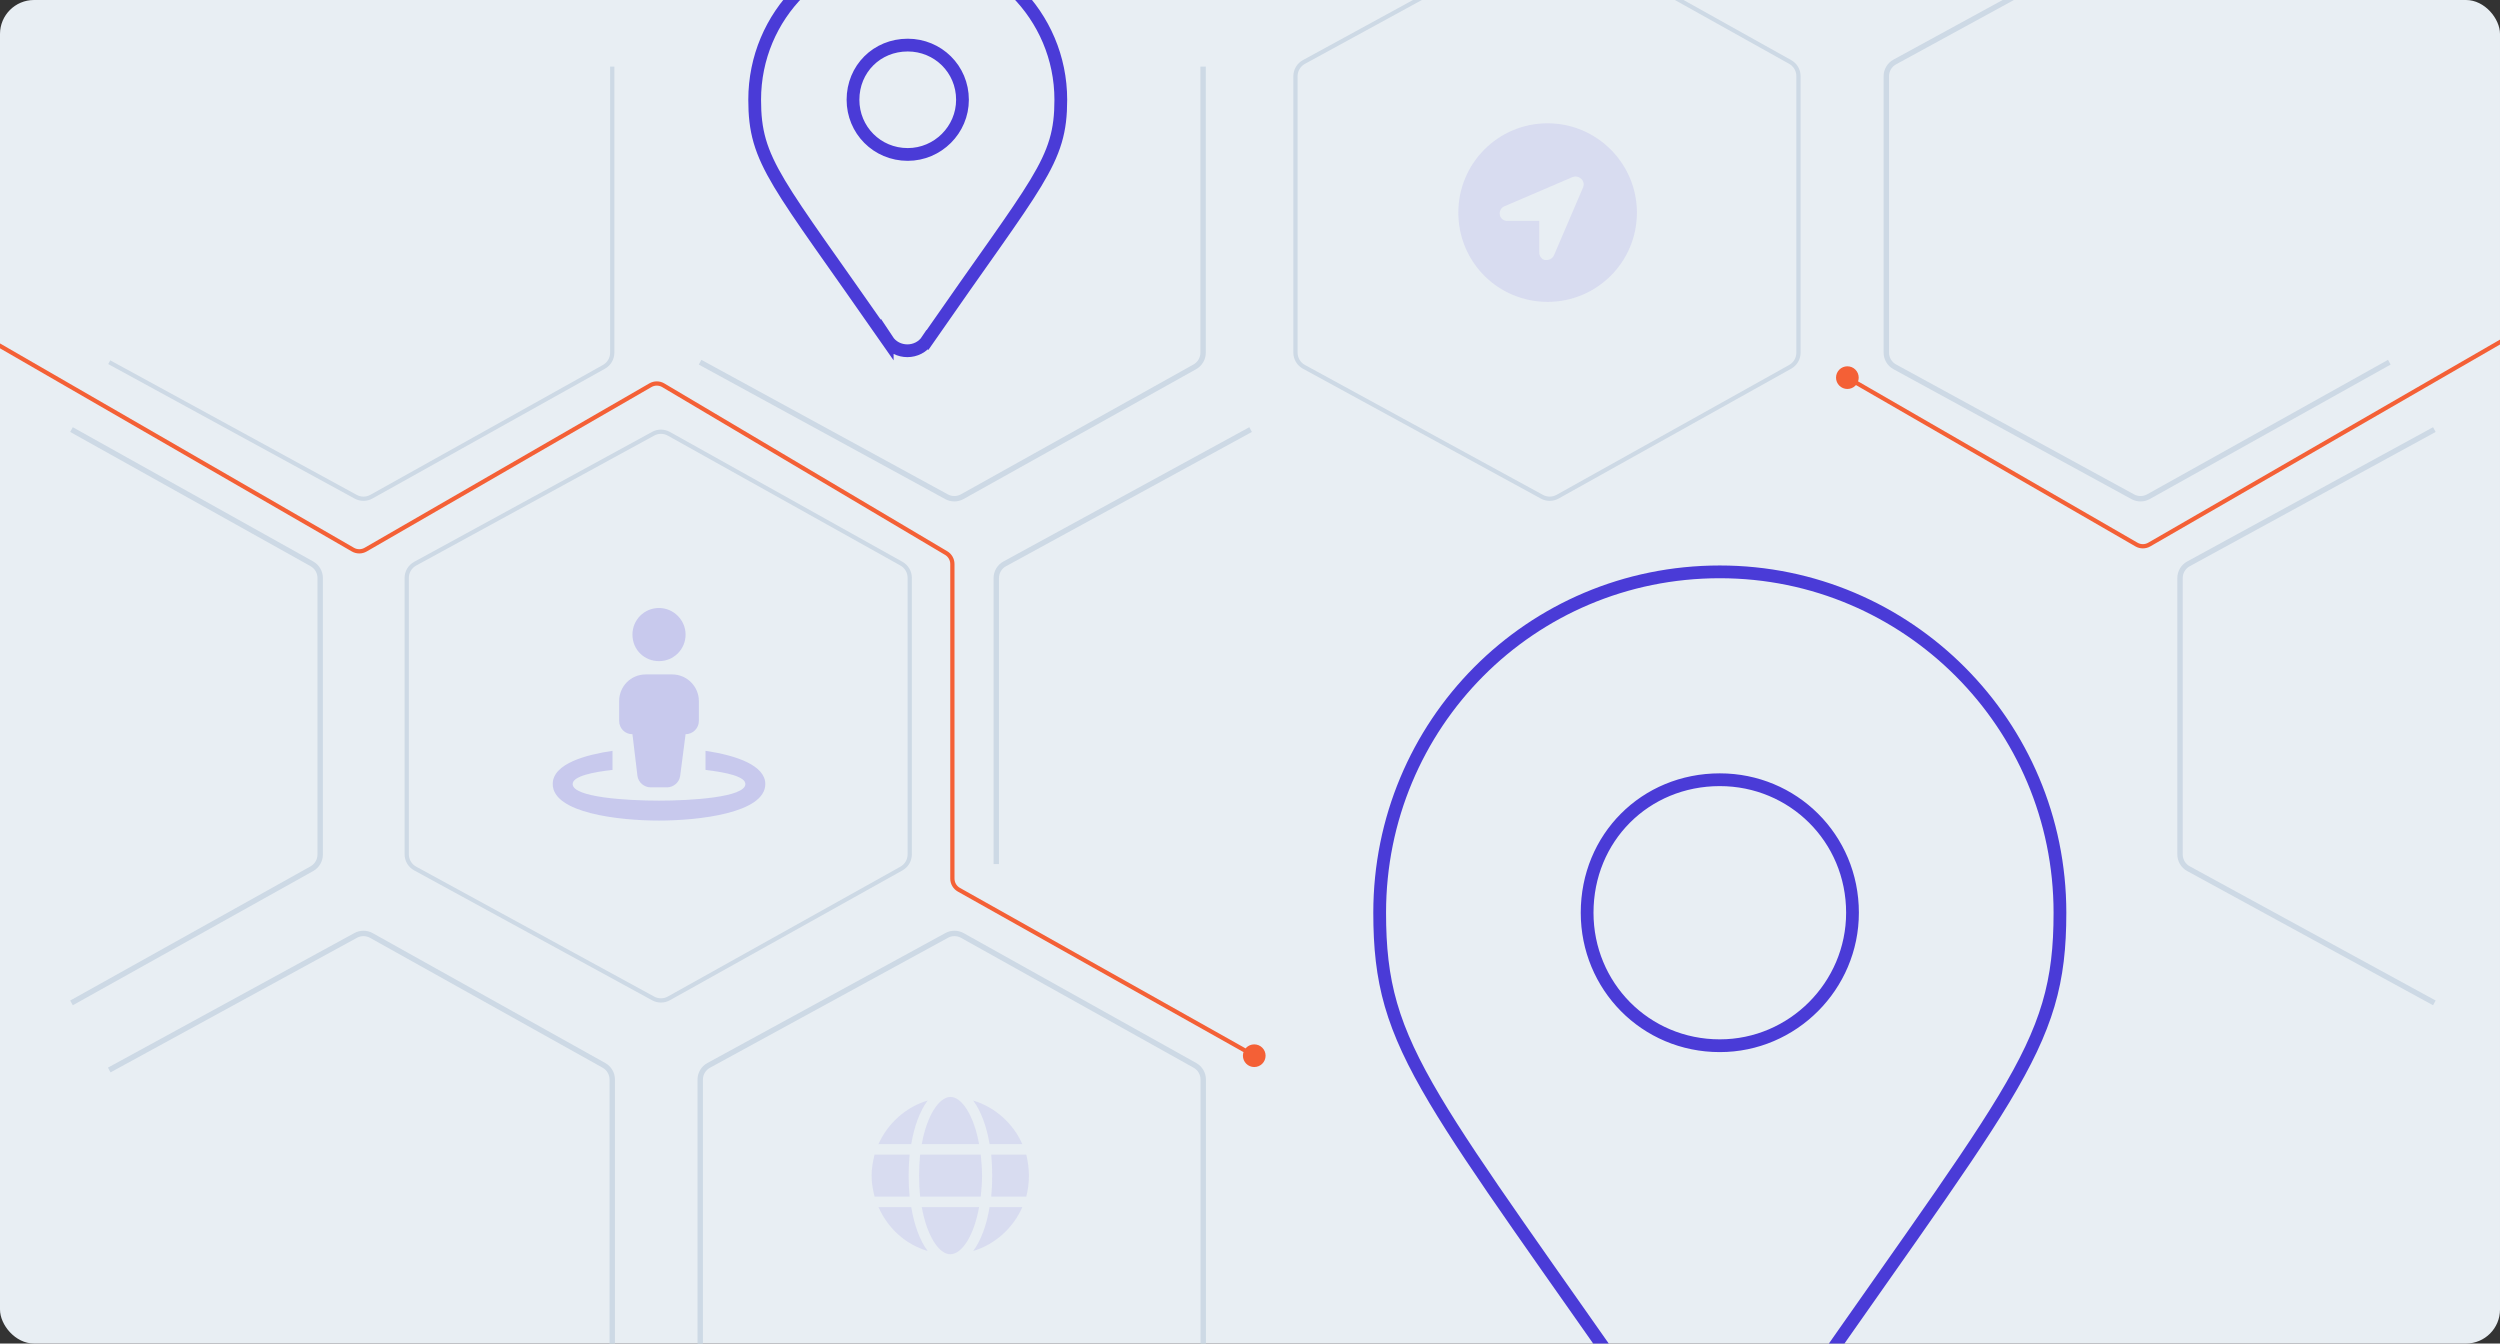 <?xml version="1.0" encoding="UTF-8"?> <svg xmlns="http://www.w3.org/2000/svg" width="588" height="316" viewBox="0 0 588 316" fill="none"><rect x="0" y="0" width="588" height="316" fill="#333333" stroke="none"/><g clip-path="url(#clip0_1662_467)"><rect width="588" height="316" rx="8" fill="#E8EEF3"></rect><path d="M404.5 134.5C448.67 134.5 484.5 170.414 484.5 214.673C484.5 222.756 483.802 229.439 481.781 236.271C479.764 243.093 476.449 249.989 471.304 258.523C461.051 275.529 443.298 299.395 413.503 342.55C409.228 349.149 399.368 349.149 395.091 342.553L389.645 334.719C363.115 296.64 347.007 274.668 337.487 258.67C332.392 250.107 329.13 243.171 327.152 236.319C325.172 229.458 324.5 222.752 324.5 214.673C324.5 170.419 359.916 134.5 404.5 134.5ZM404.5 183.393C386.933 183.393 373.292 197.059 373.292 214.673C373.292 231.889 386.945 245.954 404.5 245.954C421.658 245.954 435.708 231.877 435.708 214.673C435.708 197.072 421.67 183.393 404.5 183.393Z" stroke="#4A3BD7" stroke-width="3"></path><path d="M213.5 -12.5C233.374 -12.5 249.5 3.609 249.5 23.467C249.5 27.06 249.189 30.074 248.271 33.169C247.356 36.252 245.859 39.343 243.578 43.114C239.055 50.593 231.213 61.105 218.147 79.969L218.146 79.968C215.934 83.342 210.889 83.343 208.675 79.971V79.972C195.605 61.191 187.81 50.683 183.327 43.174C181.067 39.388 179.596 36.281 178.699 33.185C177.8 30.078 177.5 27.056 177.5 23.467C177.5 3.614 193.441 -12.5 213.5 -12.5ZM213.5 10.605C206.241 10.605 200.625 16.219 200.625 23.467C200.625 30.548 206.253 36.327 213.5 36.327C220.579 36.327 226.375 30.535 226.375 23.467C226.375 16.231 220.591 10.605 213.5 10.605Z" stroke="#4A3BD7" stroke-width="3"></path><path d="M213.969 135.904C213.969 134.521 213.221 133.247 212.013 132.572L157.318 102.028C156.172 101.388 154.779 101.381 153.628 102.01L97.648 132.579C96.423 133.248 95.661 134.533 95.661 135.929V200.927C95.661 202.323 96.423 203.608 97.648 204.276L153.628 234.836C154.779 235.465 156.172 235.458 157.317 234.819L212.013 204.283C213.22 203.609 213.969 202.334 213.969 200.951V135.904Z" stroke="#CDD9E5" stroke-miterlimit="10"></path><path d="M16.814 101.036L73.349 132.609C74.556 133.283 75.305 134.558 75.305 135.941V200.987C75.305 202.37 74.556 203.645 73.349 204.319L16.814 235.882" stroke="#CDD9E5" stroke-width="1.272" stroke-miterlimit="10"></path><path d="M294.141 101.036L236.311 132.615C235.086 133.284 234.324 134.569 234.324 135.965V203.227" stroke="#CDD9E5" stroke-width="1.272" stroke-miterlimit="10"></path><path d="M144 15.665V82.951C144 84.334 143.252 85.609 142.044 86.283L87.349 116.819C86.204 117.458 84.811 117.465 83.659 116.836L25.692 85.191" stroke="#CDD9E5" stroke-miterlimit="10"></path><path d="M282.969 15.665V82.951C282.969 84.334 282.22 85.609 281.013 86.283L226.317 116.819C225.172 117.458 223.779 117.465 222.628 116.836L164.661 85.191" stroke="#CDD9E5" stroke-width="1.272" stroke-miterlimit="10"></path><path d="M423 17.904C423 16.521 422.252 15.247 421.044 14.572L366.349 -15.972C365.204 -16.612 363.81 -16.619 362.659 -15.99L306.679 14.579C305.454 15.248 304.692 16.533 304.692 17.929V82.927C304.692 84.323 305.454 85.608 306.68 86.276L362.66 116.836C363.811 117.465 365.204 117.458 366.349 116.819L421.044 86.283C422.252 85.609 423 84.334 423 82.951V17.904Z" stroke="#CDD9E5" stroke-miterlimit="10"></path><path d="M503.478 -17L445.648 14.579C444.423 15.248 443.661 16.533 443.661 17.929V82.927C443.661 84.323 444.423 85.608 445.648 86.276L501.628 116.836C502.779 117.465 504.172 117.458 505.317 116.819L561.969 85.191" stroke="#CDD9E5" stroke-width="1.272" stroke-miterlimit="10"></path><path d="M283 253.904C283 252.521 282.252 251.247 281.044 250.572L226.349 220.028C225.204 219.388 223.81 219.381 222.659 220.01L166.679 250.579C165.454 251.248 164.692 252.533 164.692 253.929V318.927C164.692 320.323 165.454 321.607 166.68 322.276L222.66 352.836C223.811 353.465 225.204 353.458 226.349 352.819L281.044 322.283C282.252 321.609 283 320.334 283 318.951V253.904Z" stroke="#CDD9E5" stroke-width="1.272" stroke-miterlimit="10"></path><path d="M25.692 251.665L83.659 220.01C84.81 219.381 86.204 219.388 87.349 220.028L142.044 250.572C143.252 251.247 144 252.521 144 253.904V286.428V321.191" stroke="#CDD9E5" stroke-width="1.272" stroke-miterlimit="10"></path><path d="M572.559 101.036L514.729 132.615C513.504 133.284 512.742 134.569 512.742 135.965V200.963C512.742 202.359 513.504 203.644 514.729 204.313L572.559 235.882" stroke="#CDD9E5" stroke-width="1.272" stroke-miterlimit="10"></path><path d="M292.333 248.301C292.333 249.774 293.527 250.968 295 250.968C296.473 250.968 297.667 249.774 297.667 248.301C297.667 246.829 296.473 245.635 295 245.635C293.527 245.635 292.333 246.829 292.333 248.301ZM225.53 209.267L225.286 209.703L225.53 209.267ZM152.98 90.6L152.73 90.167L152.98 90.6ZM156.01 90.618L155.755 91.048L156.01 90.618ZM83 129.271L82.75 129.704L83 129.271ZM86 129.271L86.25 129.704L86 129.271ZM-11 75L-11.25 75.433L82.75 129.704L83 129.271L83.25 128.838L-10.75 74.567L-11 75ZM86 129.271L86.25 129.704L153.23 91.033L152.98 90.6L152.73 90.167L85.75 128.838L86 129.271ZM156.01 90.618L155.755 91.048L222.275 130.505L222.53 130.075L222.786 129.645L156.265 90.188L156.01 90.618ZM224 132.655H223.5V206.652H224H224.5V132.655H224ZM225.53 209.267L225.286 209.703L294.755 248.737L295 248.301L295.245 247.865L225.775 208.831L225.53 209.267ZM224 206.652H223.5C223.5 207.917 224.183 209.084 225.286 209.703L225.53 209.267L225.775 208.831C224.988 208.389 224.5 207.556 224.5 206.652H224ZM222.53 130.075L222.275 130.505C223.035 130.955 223.5 131.772 223.5 132.655H224H224.5C224.5 131.419 223.848 130.275 222.786 129.645L222.53 130.075ZM152.98 90.6L153.23 91.033C154.012 90.581 154.978 90.587 155.755 91.048L156.01 90.618L156.265 90.188C155.177 89.543 153.825 89.535 152.73 90.167L152.98 90.6ZM83 129.271L82.75 129.704C83.833 130.329 85.167 130.329 86.25 129.704L86 129.271L85.75 128.838C84.977 129.285 84.023 129.285 83.25 128.838L83 129.271Z" fill="#F46036"></path><path d="M437.168 88.821C437.168 90.293 435.974 91.487 434.501 91.487C433.028 91.487 431.834 90.293 431.834 88.821C431.834 87.348 433.028 86.154 434.501 86.154C435.974 86.154 437.168 87.348 437.168 88.821ZM505.501 128.08L505.751 128.513L505.501 128.08ZM502.501 128.08L502.251 128.513L502.501 128.08ZM606.965 69.5L607.215 69.933L505.751 128.513L505.501 128.08L505.251 127.647L606.715 69.067L606.965 69.5ZM502.501 128.08L502.251 128.513L434.251 89.254L434.501 88.821L434.751 88.388L502.751 127.647L502.501 128.08ZM505.501 128.08L505.751 128.513C504.668 129.138 503.334 129.138 502.251 128.513L502.501 128.08L502.751 127.647C503.524 128.094 504.477 128.094 505.251 127.647L505.501 128.08Z" fill="#F46036"></path><path opacity="0.2" d="M148.75 172.688C146.992 172.688 145.625 171.32 145.625 169.562V164.875C145.625 161.457 148.359 158.625 151.875 158.625H158.125C161.543 158.625 164.375 161.457 164.375 164.875V169.562C164.375 171.32 162.91 172.688 161.25 172.688L159.98 182.453C159.785 184.016 158.418 185.188 156.855 185.188H153.047C151.484 185.188 150.117 184.016 149.922 182.453L148.75 172.688ZM155 155.5C151.484 155.5 148.75 152.766 148.75 149.25C148.75 145.832 151.484 143 155 143C158.418 143 161.25 145.832 161.25 149.25C161.25 152.766 158.418 155.5 155 155.5ZM165.938 176.594C173.164 177.668 180 180.012 180 184.406C180 191.242 164.277 193 155 193C145.625 193 130 191.242 130 184.406C130 179.523 138.105 177.473 144.062 176.594V181.086C139.57 181.574 134.688 182.551 134.688 184.406C134.688 187.531 147.383 188.312 155 188.312C162.52 188.312 175.312 187.531 175.312 184.406C175.312 182.648 170.918 181.672 165.938 181.086V176.594Z" fill="#4A3BD7"></path><path opacity="0.1" d="M218.181 258.848C216.408 261.238 215.021 264.86 214.327 269.1H206.619C208.777 264.244 213.017 260.39 218.181 258.848ZM216.177 276.5C216.177 274.804 216.254 273.185 216.408 271.567H230.669C230.823 273.185 230.977 274.804 230.977 276.5C230.977 278.273 230.823 279.892 230.669 281.433H216.408C216.254 279.892 216.177 278.273 216.177 276.5ZM230.283 269.1H216.794C218.027 262.317 220.879 258 223.577 258C226.198 258 229.05 262.317 230.283 269.1ZM240.458 269.1H232.75C232.056 264.86 230.669 261.238 228.896 258.848C234.06 260.39 238.3 264.244 240.458 269.1ZM228.896 294.229C230.669 291.84 232.056 288.217 232.75 283.9H240.458C238.3 288.833 234.06 292.688 228.896 294.229ZM241.383 271.567C241.769 273.185 242 274.804 242 276.5C242 278.273 241.769 279.892 241.383 281.433H233.135C233.29 279.892 233.367 278.273 233.367 276.5C233.367 274.804 233.29 273.185 233.135 271.567H241.383ZM216.794 283.9H230.283C229.05 290.76 226.198 295 223.5 295C220.879 295 218.027 290.76 216.794 283.9ZM213.71 276.5C213.71 278.273 213.788 279.892 213.942 281.433H205.694C205.308 279.892 205 278.273 205 276.5C205 274.804 205.308 273.185 205.694 271.567H213.942C213.788 273.185 213.71 274.804 213.71 276.5ZM206.619 283.9H214.327C215.021 288.217 216.408 291.84 218.181 294.229C212.94 292.688 208.777 288.833 206.619 283.9Z" fill="#4A3BD7"></path><path opacity="0.1" d="M364 29C375.566 29 385 38.434 385 50C385 61.648 375.566 71 364 71C352.352 71 343 61.648 343 50C343 38.434 352.352 29 364 29ZM372.367 44.012C372.613 43.355 372.449 42.535 371.875 42.043C371.383 41.551 370.562 41.387 369.906 41.633L353.828 48.523C353.008 48.852 352.598 49.754 352.762 50.574C352.926 51.395 353.664 51.969 354.566 51.969H362.031V59.352C362.031 60.254 362.605 60.992 363.344 61.156C363.508 61.156 363.59 61.156 363.754 61.156C364.492 61.156 365.148 60.746 365.477 60.09L372.367 44.012Z" fill="#4A3BD7"></path></g><defs><clipPath id="clip0_1662_467"><rect width="588" height="316" rx="8" fill="white"></rect></clipPath></defs></svg> 